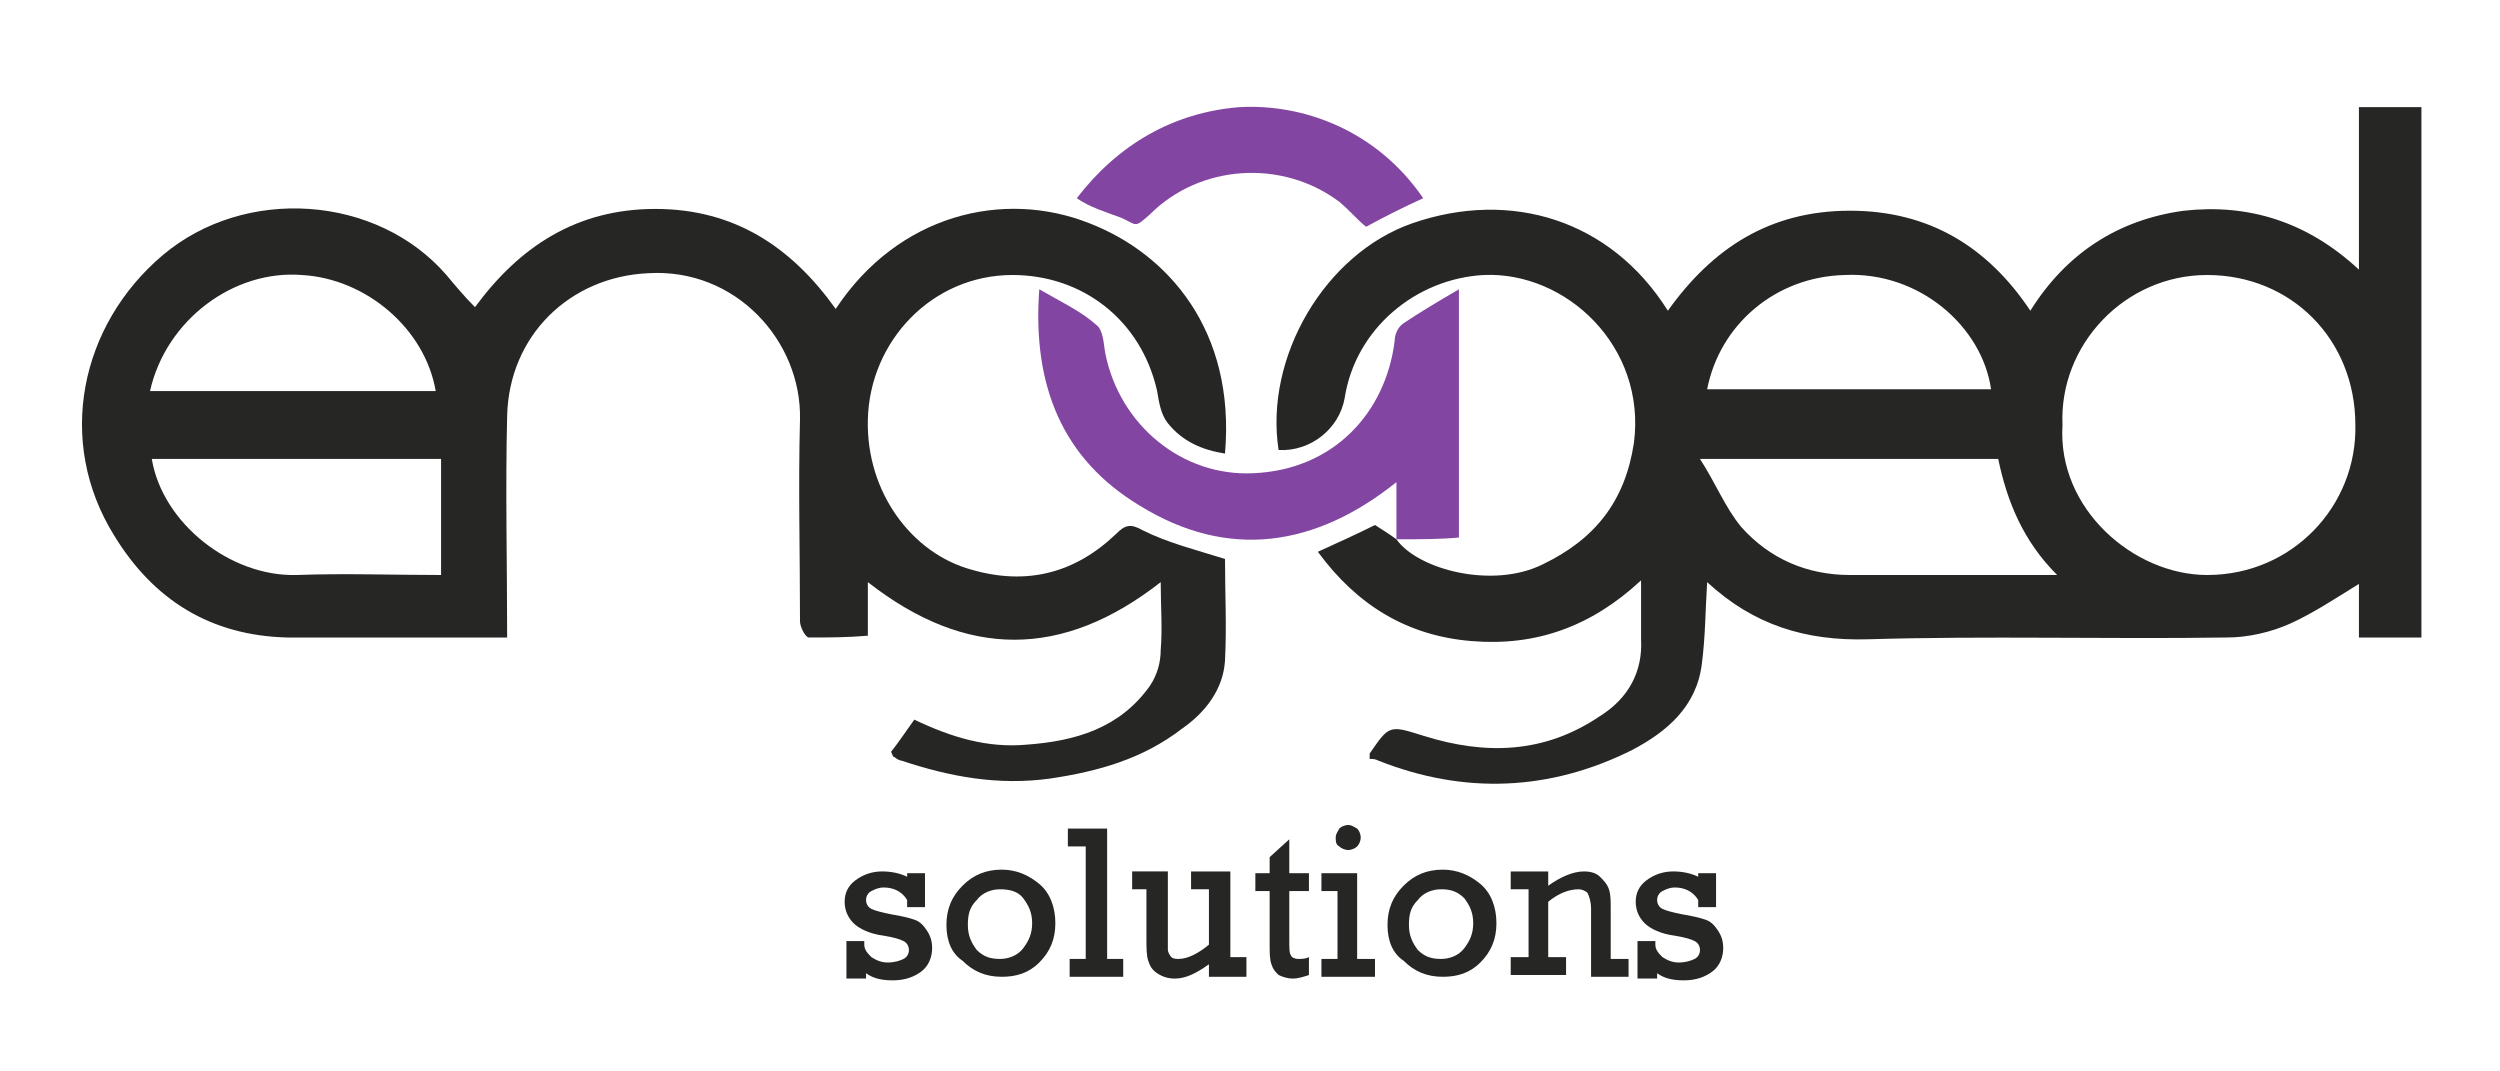 <?xml version="1.0" encoding="UTF-8"?>
<svg enable-background="new 0 0 140 60" version="1.1" viewBox="0 0 140 60" xml:space="preserve" xmlns="http://www.w3.org/2000/svg">
<style type="text/css">
	.st0{fill:#262725;}
	.st1{fill:#8245A2;}
</style>

	
		<path class="st0" d="m78.2 30.2c1.2 1.7 5.4 2.8 8.2 1.4 2.9-1.4 4.6-3.5 5.1-6.8 0.7-5.4-3.8-9.6-8.4-9.4-3.8 0.2-7.2 3-7.8 6.9-0.3 1.7-1.9 3-3.7 2.9-0.8-5.2 2.6-11 7.5-12.7 5.5-1.9 11.1-0.2 14.3 4.9 2.5-3.5 5.7-5.6 10.2-5.6 4.4 0 7.7 2 10.1 5.6 2-3.2 4.9-5.1 8.6-5.6 3.6-0.4 6.9 0.6 9.8 3.3v-9.1h3.5v29.7h-3.5v-3c-1.3 0.8-2.5 1.6-3.8 2.2-1.1 0.5-2.4 0.8-3.6 0.8-6.7 0.1-13.4-0.1-20.1 0.1-3.5 0.1-6.4-0.8-9-3.2-0.1 1.6-0.1 3.1-0.3 4.6-0.3 2.4-2 3.8-3.9 4.8-4.6 2.3-9.4 2.5-14.2 0.6-0.2-0.1-0.3-0.1-0.5-0.1v-0.3c1.1-1.6 1.1-1.6 3-1 3.5 1.1 6.8 1 9.9-1.1 1.6-1 2.4-2.5 2.3-4.3v-3.3c-2.8 2.6-5.9 3.7-9.5 3.4s-6.4-2-8.6-5c1.1-0.5 2.2-1 3.2-1.5 0.3 0.2 0.8 0.5 1.2 0.8zm37.3-6.4c-0.3 4.7 4 8.4 8.1 8.4 4.8 0 8.4-3.9 8.3-8.4 0-4.8-3.6-8.4-8.3-8.4-4.6 0-8.3 3.9-8.1 8.4zm-20.3 1.9c0.9 1.4 1.4 2.7 2.3 3.8 1.6 1.8 3.7 2.7 6.1 2.7h11.6c-1.9-1.9-2.8-4.1-3.3-6.5h-16.7zm16.3-3.9c-0.5-3.5-4-6.6-8.2-6.4-3.9 0.1-7 2.8-7.7 6.4h15.9z"/>
		<path class="st0" d="m68.6 31.3c0 1.9 0.1 3.8 0 5.7-0.1 1.6-1.1 2.9-2.4 3.8-2.2 1.7-4.7 2.4-7.4 2.8-2.9 0.4-5.6-0.1-8.3-1-0.1 0-0.3-0.1-0.4-0.2-0.1 0-0.1-0.1-0.2-0.3 0.4-0.5 0.8-1.1 1.3-1.8 2.1 1 4.1 1.6 6.3 1.4 2.7-0.2 5.2-0.9 6.9-3.3 0.4-0.6 0.6-1.3 0.6-2 0.1-1.2 0-2.5 0-3.8-5.5 4.3-10.9 4.3-16.4 0v3c-1.2 0.1-2.2 0.1-3.3 0.1-0.2 0-0.5-0.6-0.5-0.9 0-3.8-0.1-7.6 0-11.3 0.1-4.4-3.6-8.5-8.5-8.2-4.4 0.2-7.8 3.5-7.9 8-0.1 4.1 0 8.2 0 12.4h-1.1-11.2c-4.3-0.1-7.5-2.1-9.7-5.7-3.3-5.3-1.9-11.8 2.7-15.7s12-3.4 15.9 1.1c0.5 0.6 1 1.2 1.6 1.8 2.5-3.4 5.7-5.5 10.1-5.5s7.6 2.1 10.1 5.6c3.5-5.3 9.4-6.7 14.2-4.8 4.4 1.7 8.2 6 7.6 12.9-1.3-0.2-2.4-0.7-3.2-1.7-0.4-0.5-0.5-1.2-0.6-1.8-0.9-4-4.2-6.5-8.1-6.5-4.5 0-8 3.7-8.1 8.1-0.1 4.1 2.5 7.5 5.8 8.4 3.1 0.9 5.8 0.2 8.1-2 0.5-0.5 0.8-0.6 1.5-0.2 1.4 0.7 3 1.1 4.6 1.6zm-60.1-5.6c0.6 3.6 4.4 6.6 8.1 6.5 2.7-0.1 5.4 0 8.1 0v-6.5h-16.2zm-0.1-3.8h16c-0.6-3.5-3.9-6.3-7.5-6.5-3.8-0.3-7.6 2.5-8.5 6.5z"/>
		<path class="st1" d="m78.2 30.2v-3.2c-4.5 3.6-9.4 4.4-14.4 1.3-4.3-2.6-6-6.7-5.6-12.1 1.2 0.7 2.3 1.2 3.2 2 0.4 0.3 0.4 1.1 0.5 1.6 0.8 4 4.3 6.9 8.3 6.7 4.5-0.2 7.4-3.4 7.9-7.4 0-0.4 0.2-0.8 0.5-1 0.9-0.6 1.9-1.2 3.1-1.9v13.9c-1 0.1-2.2 0.1-3.5 0.1z"/>
		<path class="st1" d="m69.4 6c3.6-0.2 7.7 1.3 10.3 5.1-1.1 0.5-2.1 1-3.2 1.6-0.5-0.4-0.9-0.9-1.5-1.4-3.2-2.4-7.8-2.1-10.6 0.7-0.9 0.8-0.7 0.6-1.6 0.2-0.8-0.3-1.8-0.6-2.5-1.1 2.3-3 5.4-4.8 9.1-5.1z"/>
	
	
		<path class="st0" d="m47.4 54.7v-2h1v0.2c0 0.3 0.2 0.5 0.4 0.7 0.3 0.2 0.6 0.3 0.9 0.3 0.4 0 0.7-0.1 0.9-0.2s0.3-0.3 0.3-0.5-0.1-0.4-0.3-0.5-0.5-0.2-1.1-0.3c-0.8-0.1-1.4-0.4-1.7-0.7s-0.5-0.7-0.5-1.2 0.2-0.9 0.6-1.2 0.9-0.5 1.5-0.5c0.5 0 1 0.1 1.4 0.3v-0.2h1v1.9h-1v-0.4c-0.3-0.5-0.8-0.7-1.3-0.7-0.3 0-0.5 0.1-0.7 0.2s-0.3 0.3-0.3 0.5 0.1 0.4 0.3 0.5 0.6 0.2 1.1 0.3c0.6 0.1 1 0.2 1.3 0.3s0.5 0.3 0.7 0.6 0.3 0.6 0.3 1c0 0.5-0.2 1-0.6 1.3s-0.9 0.5-1.6 0.5c-0.6 0-1.1-0.1-1.5-0.4v0.3h-1.1z"/>
		<path class="st0" d="m53 51.8c0-0.9 0.3-1.6 0.9-2.2s1.3-0.9 2.2-0.9c0.8 0 1.5 0.3 2.1 0.8s0.9 1.3 0.9 2.2-0.3 1.6-0.9 2.2-1.3 0.8-2.1 0.8c-0.9 0-1.6-0.3-2.2-0.9-0.6-0.4-0.9-1.1-0.9-2zm1.2 0c0 0.6 0.2 1 0.5 1.4 0.4 0.4 0.8 0.5 1.3 0.5s1-0.2 1.3-0.6 0.5-0.8 0.5-1.4-0.2-1-0.5-1.4-0.8-0.5-1.3-0.5-1 0.2-1.3 0.6c-0.4 0.4-0.5 0.8-0.5 1.4z"/>
		<path class="st0" d="m60.8 53.7v-6.3h-1v-1h2.2v7.3h0.9v1h-3v-1h0.9z"/>
		<path class="st0" d="m69.8 53.7v1h-2.1v-0.7c-0.7 0.5-1.3 0.8-1.9 0.8-0.4 0-0.7-0.1-1-0.3s-0.4-0.4-0.5-0.7-0.1-0.7-0.1-1.3v-2.7h-0.8v-1h2v3.5 0.9c0 0.1 0.1 0.3 0.2 0.4s0.3 0.1 0.4 0.1c0.5 0 1.1-0.3 1.7-0.8v-3.1h-1v-1h2.2v4.8h0.9z"/>
		<path class="st0" d="m70.3 49.9v-1h0.8v-0.9l1.1-1v1.9h1.1v1h-1.1v2.8c0 0.4 0 0.7 0.1 0.8 0 0.1 0.2 0.2 0.4 0.2s0.4 0 0.6-0.1v1c-0.3 0.1-0.6 0.2-0.9 0.2s-0.6-0.1-0.8-0.2c-0.2-0.2-0.3-0.3-0.4-0.6s-0.1-0.6-0.1-1.2v-2.9h-0.8z"/>
		<path class="st0" d="m74.9 53.7v-3.8h-0.9v-1h2v4.8h1v1h-3v-1h0.9zm-0.1-6.8c0-0.2 0.1-0.3 0.2-0.5 0.1-0.1 0.3-0.2 0.5-0.2s0.3 0.1 0.5 0.2c0.1 0.1 0.2 0.3 0.2 0.5s-0.1 0.4-0.2 0.5-0.3 0.2-0.5 0.2-0.4-0.1-0.5-0.2c-0.2-0.1-0.2-0.3-0.2-0.5z"/>
		<path class="st0" d="m77.7 51.8c0-0.9 0.3-1.6 0.9-2.2s1.3-0.9 2.2-0.9c0.8 0 1.5 0.3 2.1 0.8s0.9 1.3 0.9 2.2-0.3 1.6-0.9 2.2-1.3 0.8-2.1 0.8c-0.9 0-1.6-0.3-2.2-0.9-0.6-0.4-0.9-1.1-0.9-2zm1.2 0c0 0.6 0.2 1 0.5 1.4 0.4 0.4 0.8 0.5 1.3 0.5s1-0.2 1.3-0.6 0.5-0.8 0.5-1.4-0.2-1-0.5-1.4c-0.4-0.4-0.8-0.5-1.3-0.5s-1 0.2-1.3 0.6c-0.4 0.4-0.5 0.8-0.5 1.4z"/>
		<path class="st0" d="m86.7 48.9v0.7c0.7-0.5 1.4-0.8 2-0.8 0.4 0 0.7 0.1 0.9 0.3s0.4 0.4 0.5 0.7 0.1 0.6 0.1 1.1v2.8h1v1h-2.1v-3.8c0-0.4-0.1-0.7-0.2-0.9-0.1-0.1-0.3-0.2-0.5-0.2-0.5 0-1.1 0.2-1.7 0.7v3.1h1v1h-3.1v-1h1v-3.8h-1v-1h2.1z"/>
		<path class="st0" d="m91.7 54.7v-2h1v0.2c0 0.3 0.2 0.5 0.4 0.7 0.3 0.2 0.6 0.3 0.9 0.3 0.4 0 0.7-0.1 0.9-0.2s0.3-0.3 0.3-0.5-0.1-0.4-0.3-0.5-0.5-0.2-1.1-0.3c-0.8-0.1-1.4-0.4-1.7-0.7s-0.5-0.7-0.5-1.2 0.2-0.9 0.6-1.2 0.9-0.5 1.5-0.5c0.5 0 1 0.1 1.4 0.3v-0.2h1v1.9h-1v-0.4c-0.3-0.5-0.8-0.7-1.3-0.7-0.3 0-0.5 0.1-0.7 0.2s-0.3 0.3-0.3 0.5 0.1 0.4 0.3 0.5 0.6 0.2 1.1 0.3c0.6 0.1 1 0.2 1.3 0.3s0.5 0.3 0.7 0.6 0.3 0.6 0.3 1c0 0.5-0.2 1-0.6 1.3s-0.9 0.5-1.6 0.5c-0.6 0-1.1-0.1-1.5-0.4v0.3h-1.1z"/>
	

</svg>
